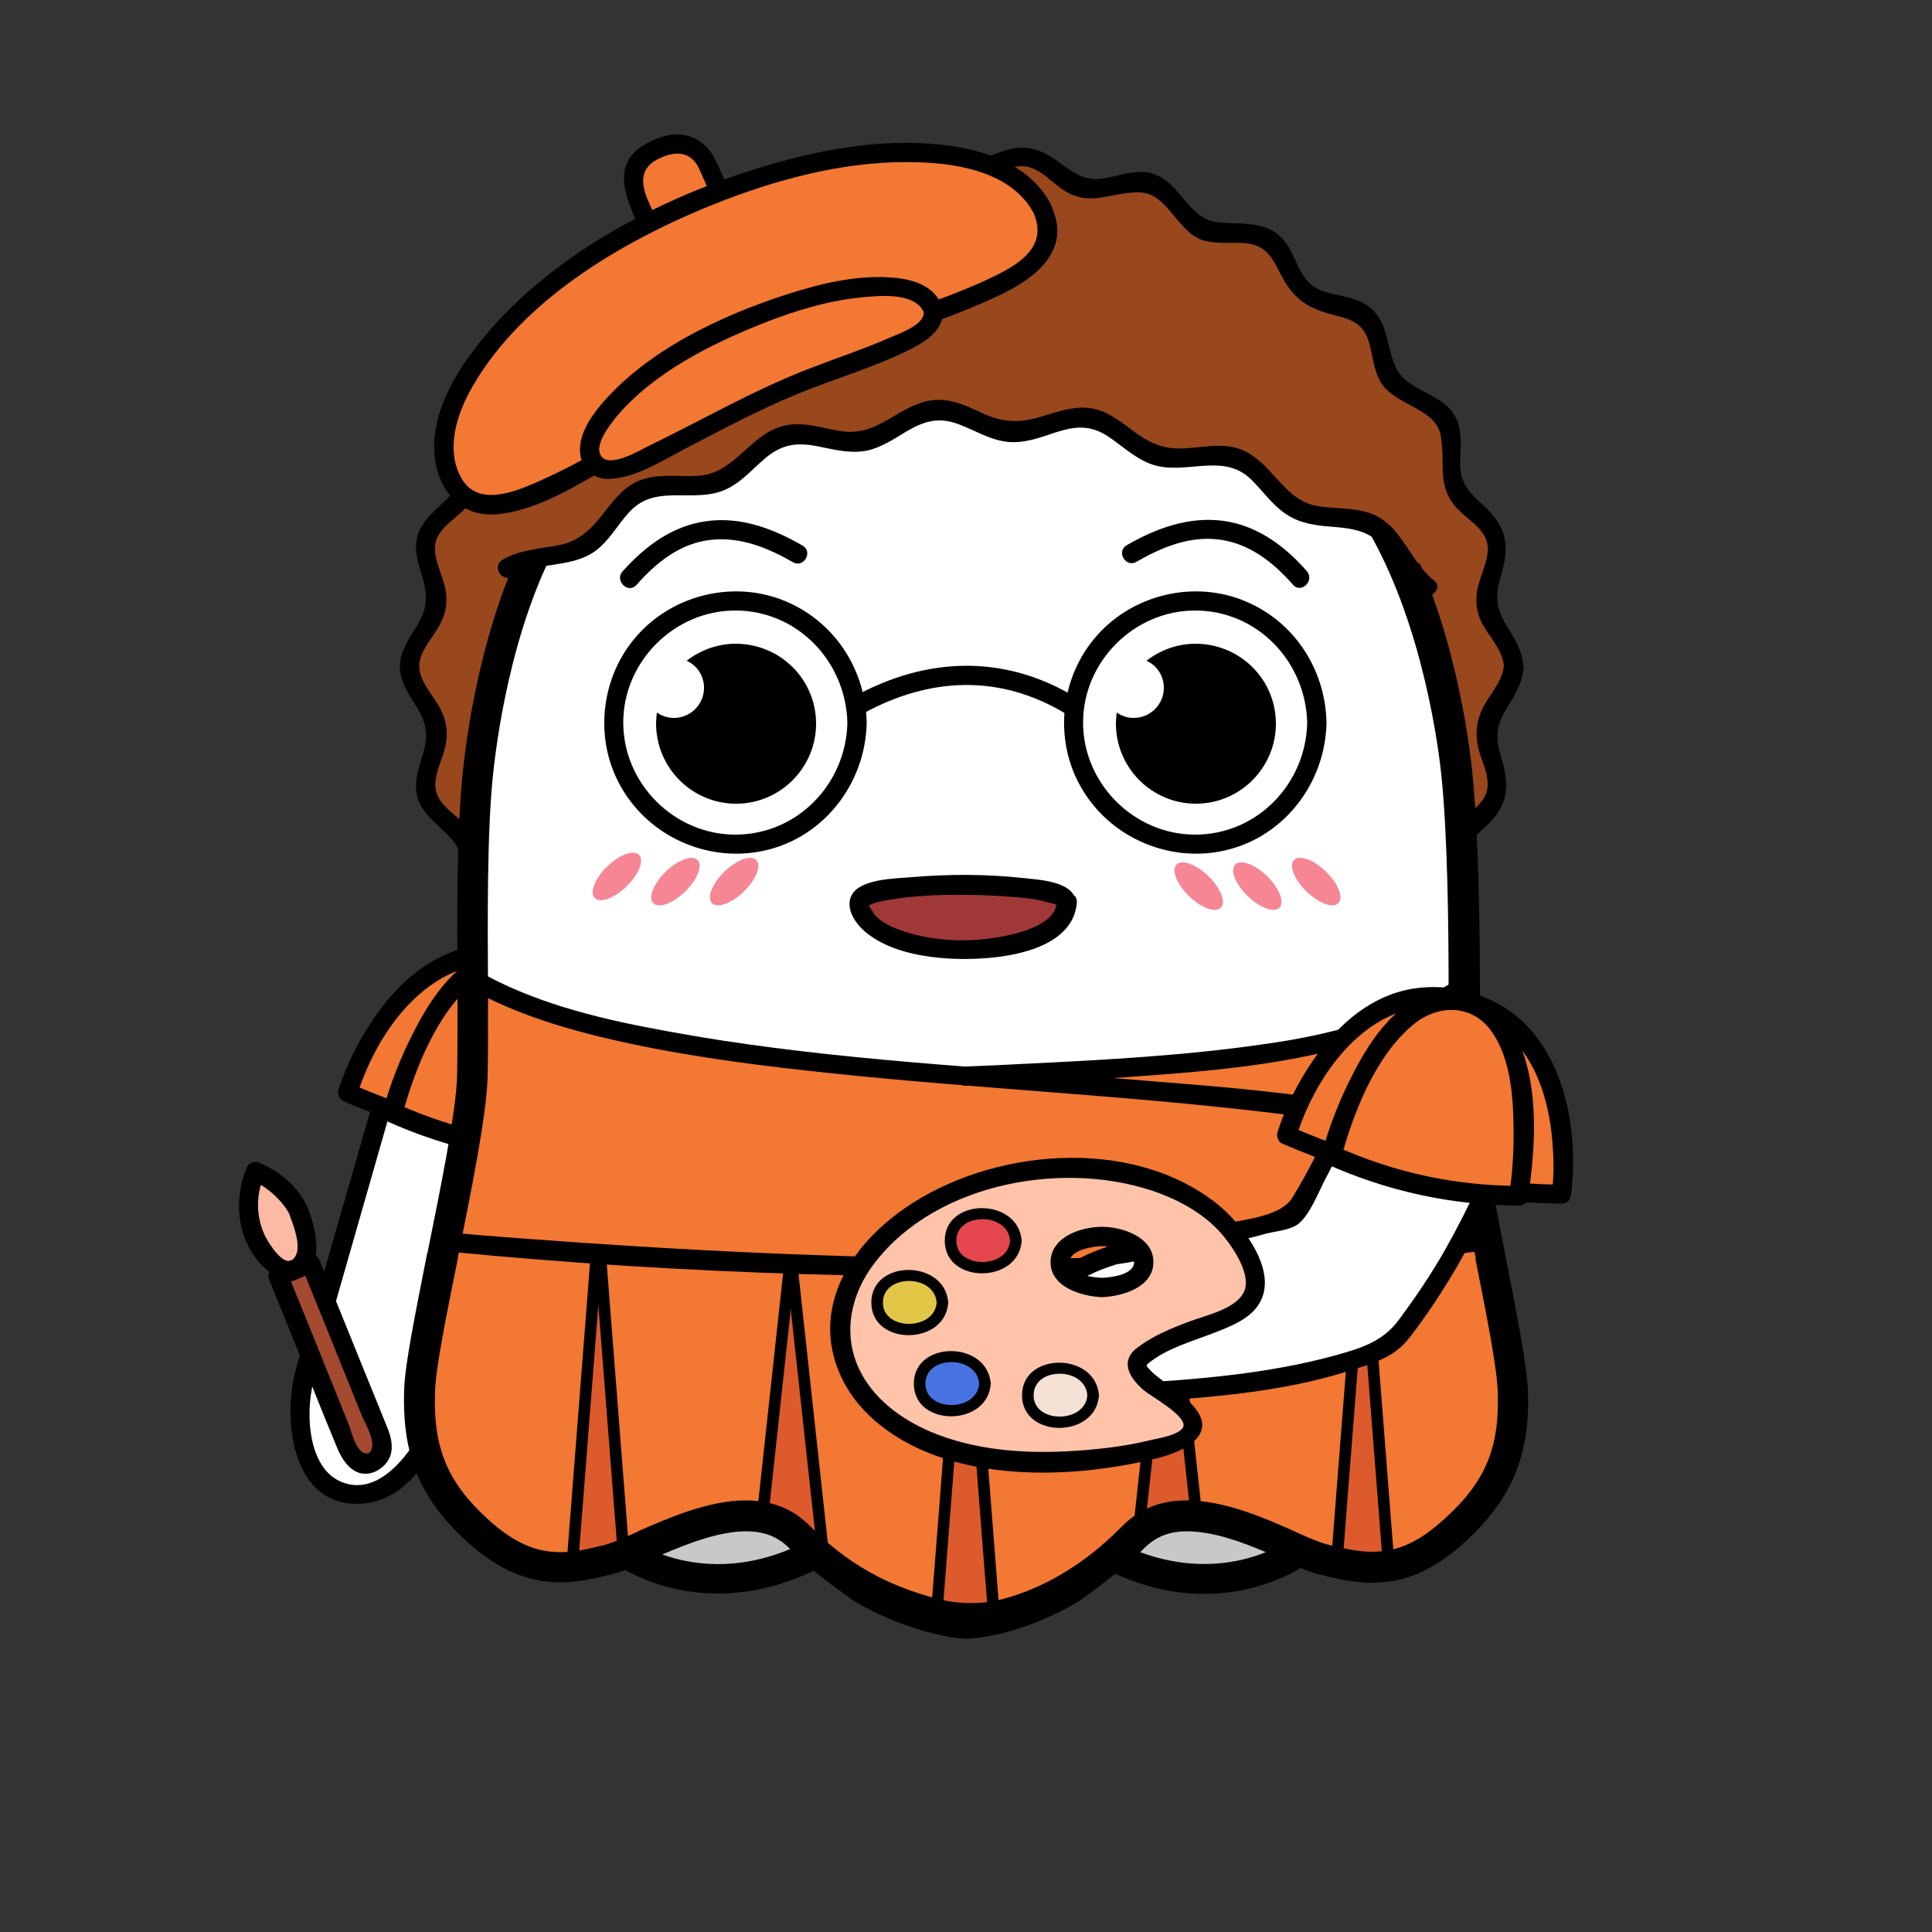 <?xml version="1.0" encoding="utf-8"?>
<!-- Generator: Adobe Illustrator 18.1.1, SVG Export Plug-In . SVG Version: 6.00 Build 0)  -->
<svg version="1.1" id="Layer_1" xmlns="http://www.w3.org/2000/svg" xmlns:xlink="http://www.w3.org/1999/xlink" x="0px" y="0px"
	 viewBox="0 0 500 500" enable-background="new 0 0 500 500" xml:space="preserve">
<rect x="0" y="0" width="500" height="500" fill="#333333" stroke="none"/>
<g>
	<path fill="#99471D" d="M391.7,172.3c0,5.5-6.3,10.5-7.1,15.9c-0.7,5.4,4,12,2.6,17.2c-1.4,5.3-8.9,8.4-11,13.4
		c-2.1,5,0.8,12.6-2,17.2c-2.7,4.7-10.8,5.8-14.1,10.2c-3.3,4.3-2.4,12.3-6.2,16.2c-3.8,3.8-11.9,3-16.1,6.4
		c-4.2,3.4-5.2,11.4-9.9,14.3c-4.6,2.8-12.2,0.2-17.2,2.5c-4.9,2.3-7.7,9.9-12.9,11.7c-5.1,1.7-12-2.6-17.3-1.4
		c-5.3,1.2-9.7,8-15.1,8.5c-5.3,0.6-11.1-5.1-16.6-5.1c-5.5,0-11.3,5.7-16.6,5.1c-5.5-0.6-9.9-7.4-15.1-8.5
		c-5.4-1.2-12.2,3.1-17.3,1.4c-5.2-1.8-8-9.4-12.9-11.7c-5-2.3-12.6,0.3-17.2-2.5c-4.6-2.9-5.7-10.9-9.9-14.3
		c-4.3-3.4-12.3-2.6-16.1-6.4c-3.8-3.9-2.9-11.9-6.2-16.2c-3.3-4.3-11.3-5.5-14.1-10.2c-2.8-4.7,0.1-12.2-2-17.2
		c-2.1-5-9.6-8.2-11-13.4c-1.4-5.2,3.3-11.7,2.6-17.2c-0.7-5.3-7.1-10.4-7.1-15.9c0-5.5,6.3-10.5,7.1-15.9c0.7-5.4-4-12-2.6-17.2
		c1.4-5.3,8.9-8.4,11-13.4c2.1-5-0.8-12.6,2-17.2c2.7-4.7,10.8-5.8,14.1-10.2c3.3-4.3,2.4-12.3,6.2-16.2c3.8-3.8,11.9-3,16.1-6.4
		c4.2-3.4,5.2-11.4,9.9-14.3c4.6-2.8,12.2-0.2,17.2-2.5c4.9-2.3,7.7-9.9,12.9-11.7c5.1-1.7,12,2.6,17.3,1.4c5.3-1.2,9.7-8,15.1-8.5
		c5.3-0.6,11.1,5.1,16.6,5.1c5.5,0,11.3-5.7,16.6-5.1c5.5,0.6,9.9,7.4,15.1,8.5c5.4,1.2,12.2-3.1,17.3-1.4c5.2,1.8,8,9.4,12.9,11.7
		c5,2.3,12.6-0.3,17.2,2.5c4.6,2.9,5.7,10.9,9.9,14.3c4.3,3.4,12.3,2.6,16.1,6.4c3.8,3.9,2.9,11.9,6.2,16.2
		c3.3,4.3,11.3,5.5,14.1,10.2c2.8,4.7-0.1,12.2,2,17.2c2.1,5,9.6,8.2,11,13.4c1.4,5.2-3.3,11.7-2.6,17.2
		C385.3,161.8,391.7,166.8,391.7,172.3z"/>
	<g>
		<path d="M389.2,172.3c-0.4,4.2-3.7,7.4-5.5,11c-1.5,3.1-1.9,6.1-1.3,9.5c0.7,3.7,3.4,8.1,2.4,11.9c-0.9,3.7-5.5,6.2-7.9,8.9
			c-1.9,2.1-3.2,4.3-3.7,7c-0.7,4.1,0.7,8.5-0.4,12.4c-1.9,6.8-12.3,7.1-15.7,13.4c-1.5,2.9-1.8,6.2-2.7,9.3c-1.4,5.1-4.1,6.5-9,7.7
			c-7.6,1.9-11,4.5-14.5,11.5c-2,4-3.7,6.8-8.6,7.1c-3.7,0.3-7.5-0.4-11,0.8c-7.1,2.2-9.4,12.7-17.2,12.4
			c-7.6-0.3-12.7-3.9-19.7,1.1c-2.9,2-5.7,5.3-9.4,5.7c-4.1,0.4-8-2.9-11.7-4.2c-3-1-6-1-9,0c-3.8,1.3-7.6,4.6-11.7,4.2
			c-3.7-0.3-6.5-3.7-9.4-5.7c-2.7-1.9-5.4-3.1-8.7-3c-3.7,0.1-7.3,1.8-11,2c-5,0.2-7.3-4-10.2-7.3c-5.3-6-10.6-5.3-18-5.8
			c-8.7-0.6-8.2-10.8-14.3-15.3c-2.6-1.9-5.8-2.6-8.8-3.3c-4.9-1.2-7.6-2.6-9-7.7c-1.9-6.9-2.8-11.7-9.4-15.4
			c-3.4-1.9-7.8-3.2-8.9-7.3c-1.1-4,0.3-8.4-0.4-12.4c-0.5-2.8-1.8-5-3.7-7c-2.5-2.7-7-5.2-7.9-8.9c-1-3.8,1.6-8.2,2.4-11.9
			c0.7-3.4,0.3-6.4-1.3-9.5c-1.7-3.4-5.4-6.9-5.5-11c-0.1-4.1,4.1-8,5.7-11.6c1.3-2.7,1.6-5.3,1.1-8.2c-0.6-3.8-3.6-8.7-2.5-12.6
			c1-3.6,5.1-5.9,7.5-8.4c2.2-2.3,3.7-4.7,4.2-7.8c0.6-3.7-0.4-7.4,0.2-11.1c0.8-4.8,5.3-6.2,9.1-8.3c7-3.9,7.5-8.9,9.6-16
			c2.5-8.6,12-5.8,17.9-10.5c6.2-4.9,5.3-14.7,14.7-15.2c7.6-0.4,12.5-0.2,17.7-6.3c2.6-3,4.7-6.8,9.2-6.8c3.9-0.1,7.7,1.9,11.6,2
			c3,0.1,5.7-1,8.2-2.6c3.3-2.2,6.5-6.2,10.8-6.1c3.8,0.1,7.4,3.1,10.9,4.3c3,1,6,1,9,0c3.5-1.2,7.1-4.2,10.9-4.3
			c4.3-0.1,7.5,3.9,10.8,6.1c7,4.7,12.3,0.5,19.8,0.7c7.3,0.1,9.7,10.3,16.5,12.4c3.3,1,6.9,0.5,10.3,0.7c5.5,0.3,7.3,3.2,9.6,7.8
			c3.4,6.7,7,9.1,14.2,10.9c4.5,1.1,7.4,2.3,8.8,7c1,3.5,1.2,7.3,3.1,10.4c3.7,6.1,14.3,6.5,15.5,13.9c1.2,7.3-1.2,13.1,4.4,18.9
			c2.4,2.5,6.5,4.8,7.5,8.4c1.1,3.9-1.9,8.8-2.5,12.6c-0.5,2.9-0.2,5.5,1.1,8.2C385.2,164.6,388.8,168,389.2,172.3
			c0.3,3.2,5.3,3.2,5,0c-0.3-3.8-2-6.7-4-9.9c-3-4.7-3.4-8-1.8-13.3c2.4-8,1.6-12.7-4.6-18.4c-3.3-3-5.7-5.3-5.9-10
			c-0.1-4,0.7-8.1-0.8-11.9c-3-7.4-13.2-7-16.1-14.2c-2.6-6.5-1.8-13.5-9.3-16.7c-3.5-1.5-7.4-1.5-10.8-3.2
			c-4.2-2.1-5.2-7.2-7.5-10.9c-4.6-7.2-11.1-5.5-18.4-6.3c-7.9-0.9-9.7-11.2-17.6-12.8c-3.6-0.7-7.3,0.6-10.8,1.3
			c-5.7,1.2-8.4-1-12.8-4.2c-6.6-4.9-11.3-4.3-18.5-1c-5,2.3-8,2.3-12.9,0c-3.3-1.5-6.7-3.3-10.5-2.9c-3.1,0.3-5.6,2.1-8,3.9
			c-4.3,3.3-7.1,5.4-12.8,4.2c-7.9-1.6-13.1-2.3-18.8,4.3c-2.8,3.2-4.9,6.7-9.5,7.3c-4.2,0.5-8.6-0.5-12.6,1.1
			c-7.4,2.9-6.8,12.8-13.4,16.1c-6.2,3.2-13.8,1.8-17.1,9.3c-1.5,3.4-1.6,7.2-2.9,10.6c-1.8,4.4-6.3,5.6-10.1,7.9
			c-7.5,4.4-6.7,10.4-6.9,18.2c-0.2,8.6-10.2,10.6-11.9,18.6c-0.7,3.4,0.4,6.7,1.4,9.9c1.6,5.4,1.2,8.6-1.8,13.3c-1.9,3-4,6.2-4,9.9
			c0,3.7,2.1,6.9,4,9.9c2.8,4.4,3.5,7.5,2,12.6c-1.1,3.6-2.5,7.4-1.5,11.2c0.8,3.1,3.2,5.4,5.4,7.5c3.6,3.4,6.4,5.8,6.3,11.2
			c0,7.9,0,13.5,7.5,17.8c3.7,2.1,7.8,3.3,9.5,7.6c1.4,3.4,1.4,7.2,2.9,10.6c3.6,7.9,11.7,5.6,18,9.6c6.1,3.9,5.4,13.4,13.2,16
			c3.5,1.2,7.3,0.6,11,0.8c5.5,0.3,7.7,4.1,11,7.9c5.6,6.2,10.8,5.3,18.4,3.8c5.7-1.1,8.4,1,12.8,4.2c2.5,1.9,5.2,3.7,8.4,4
			c3.4,0.3,6.5-1.3,9.5-2.7c2.2-1,4.6-2.4,7.1-2.4c2.7,0,5.3,1.6,7.7,2.7c7,3.2,11.7,2.7,17.7-2c4.1-3.2,6.9-4.9,12.2-3.8
			c3.5,0.7,7.2,2,10.8,1.3c8.2-1.7,9.9-12.4,18.6-12.9c7.8-0.4,13.8,0.2,18.1-7.3c1.8-3.1,2.9-7.4,6.1-9.4c3.5-2.2,8.2-2,11.9-3.7
			c7.3-3.2,6.4-10.2,9-16.5c2.9-7.2,13.4-6.8,16.3-14.5c1.3-3.5,0.7-7.3,0.7-10.9c0-5.6,3.1-8.1,6.8-11.6c5.9-5.7,5.7-10.7,3.4-18.2
			c-1.5-5.1-0.8-8.2,2-12.6c2-3.2,3.7-6.1,4-9.9C394.4,169.1,389.4,169.1,389.2,172.3z"/>
	</g>
</g>
<g>
	<g>
		<path fill="#FFFFFF" d="M147.6,276.7c0,4-0.8,8.1-2.3,12l-33.4,81.6c-1.4,2.8-11,20.6-24.1,15.6c-14.3-5.4-9.4-28.8-9.4-28.8
			l24.4-85.2c4.3-14.8,18.1-23.8,30.5-18.9C142.4,256.7,147.6,266.3,147.6,276.7z"/>
		<g>
			<path d="M145.1,276.7c-0.2,8.1-3.8,15.2-6.8,22.6c-4.2,10.3-8.4,20.6-12.7,31c-4.1,9.9-8.1,19.9-12.2,29.8
				c-2.1,5.2-3.7,9.6-6.4,13.7c-3.6,5.4-9.6,11.9-16.8,10.3c-7.1-1.6-9.5-9-10-15.4c-0.4-5.3,0.4-10,1.9-15
				c5.8-20.3,11.6-40.5,17.4-60.8c1.9-6.7,3.7-13.4,5.8-20.1c2.8-9.3,10.4-18.3,20.8-18.4C138.3,254.2,144.9,265.9,145.1,276.7
				c0.1,3.2,5.1,3.2,5,0c-0.4-17.4-15.6-33.5-33.5-25.2c-10.4,4.8-14.7,14.7-17.6,25c-6.6,23-13.2,45.9-19.8,68.9
				c-1.5,5.1-3.3,10.1-3.8,15.4c-1.2,11.6,2.1,28.3,16.9,28.4c19.1,0.1,26.3-28.7,31.9-42.5c5.5-13.5,11-27,16.5-40.5
				c3.9-9.5,9.1-19.2,9.4-29.6C150.2,273.5,145.2,273.5,145.1,276.7z"/>
		</g>
	</g>
</g>
<g>
	<g>
		<path fill="#F27833" d="M161.1,298.1c-24.8-0.2-48.4-5.3-71.1-15.3c0,0,12.8-41.9,44.7-35S161.1,298.1,161.1,298.1z"/>
		<g>
			<path d="M161.1,295.6c-24.1-0.3-47.7-5.3-69.8-14.9c0.4,0.9,0.8,1.9,1.1,2.8c3.8-12.4,12.3-26.1,24.4-31.6
				c10-4.5,22.6-2.4,30.7,5.1c6.9,6.4,9.9,15.9,11,24.9c0.6,5.3,0.8,10.9,0.1,16.2c-0.4,3.2,4.6,3.2,5,0
				c1.8-14.7-0.9-32.7-11.5-43.7c-7.9-8.2-20.5-11.7-31.6-9.1c-10.1,2.4-18.1,9.9-23.8,18.3c-3.8,5.6-7.1,12-9.1,18.5
				c-0.3,0.9,0.2,2.4,1.1,2.8c23,10,47.3,15.3,72.3,15.6C164.3,300.7,164.3,295.7,161.1,295.6z"/>
		</g>
	</g>
	<g>
		<path fill="#F27833" d="M150.2,298.4c-16.9,0.1-33.1-3.4-48.4-10.4c0,0,12.2-44.6,33.9-40S150.2,298.4,150.2,298.4z"/>
		<g>
			<path d="M150.2,295.9c-16.4,0-32.2-3.4-47.2-10.1c0.4,0.9,0.8,1.9,1.1,2.8c3.3-12,8.9-26.3,18.6-34.4c6.5-5.4,15.5-5.4,20.5,2
				c4.7,6.9,5.4,16.3,5.5,24.4c0.1,5.7-0.2,11.8-1.1,17.2c-0.5,3.1,4.3,4.5,4.8,1.3c2.2-14,3.3-32.6-4.8-45
				c-4.7-7.3-13.5-10.8-21.8-7.6c-8.8,3.5-14.7,12.6-18.8,20.7c-3.3,6.4-6,13.3-7.9,20.2c-0.3,1,0.2,2.4,1.1,2.8
				c15.8,7.1,32.4,10.7,49.7,10.8C153.5,300.9,153.5,295.9,150.2,295.9z"/>
		</g>
	</g>
</g>
<path fill="#FFFFFF" d="M391.7,357.2c-0.3-6.5-2.8-19.4-5.8-34.4l-0.1-0.5c-3.2-16-6.9-35.9-7.1-44.6c-0.1-5.4,0.3-13.2,0.3-21.4
	v-0.4c0-16.9-0.1-40.1-1.7-55.3c-1.3-12.5-6.1-44-20.8-67.6c-13.6-21.8-30.2-35.9-51.9-44.7c-19.9-8-56.3-8.9-57.3-8.9
	c-9.3,0-33.2,0.8-53,8.8c-21.7,8.8-38.1,23-51.8,44.8c-14.7,23.5-19.4,55.1-20.7,67.6c-1.6,15.2-1.5,38.4-1.3,55.3l0,3.9
	c0,6.8,0,13.3-0.1,17.9c-0.2,8.8-4.2,28.6-7.4,44.6l-0.2,0.6c-3,14.9-5.5,27.8-5.8,34.3c-0.6,16.6,4.1,27.8,16.1,38.7
	c7.7,7,15.2,10.2,23.4,10.2c4.5,0,8.5-0.9,12.8-2c1.2-0.3,2.4-0.7,3.7-1.2c4.4,2.4,12.6,6,23.5,6c7.1,0,15.3-1.5,24.2-5.8
	c5.1,4.2,10.5,8.2,10.5,8.2c13.9,7.9,25.9,9.6,27.7,9.6h0.4c1.8,0,13.8-1.1,28.2-9.6c0,0,4.7-3.4,9.5-7.3c8.3,3.7,15.9,5,22.5,5
	c11.8,0,20.5-4.2,24.5-6.6c1.9,0.8,3.6,1.4,5.3,1.8c4.4,1.1,8.4,2,12.8,2c8.4,0,15.6-3.2,23.4-10.2
	C387.7,385.1,392.3,373.9,391.7,357.2z"/>
<g>
	<path fill="#F27833" d="M375.9,394.3c-5.2,4.7-9.8,7.2-14.8,8c-1.3,0.2-2.6,0.3-4,0.3c-3,0-5.9-0.5-9.1-1.3
		c-0.7-0.2-1.5-0.3-2.3-0.5c-2.2-0.5-4.9-1.7-8.4-3.2l-0.6-0.3c-7.2-3.2-16.8-7.4-26.2-8c-0.7,0-1.4-0.1-2.1-0.1
		c-4.6,0-8.6,1-12.1,3c-1.8,1-3.4,2.3-5,3.8c-12,12.1-24,17-31.9,18.9c0,0-0.7,0.2-1.9,0.4c-2.8,0.5-8.3,1-14.4-0.7
		c-0.1,0-0.2-0.1-0.4-0.1c-8.3-2.3-19.2-6-30.3-16.1c-0.9-0.8-1.8-1.6-2.6-2.5c-3.4-3.5-7.5-5.6-12.3-6.4c-1.5-0.3-3.1-0.4-4.8-0.4
		c-9.9,0-20.4,4.6-28.3,8l-0.3,0.2c-1.4,0.6-2.6,1.2-3.8,1.6c-1.9,0.8-3.5,1.4-4.9,1.7c-2.9,0.7-5.4,1.3-8,1.6
		c-1.1,0.1-2.2,0.2-3.4,0.2c-6.5,0-12.3-2.6-18.8-8.4c-10.7-9.6-14.5-18.7-14-33.4c0.2-6,2.8-18.9,5.9-33.8l0.1-0.6
		c0.3-1.2,0.5-2.5,0.7-3.7c0-0.1,0.1-0.3,0.1-0.4c3.3-16.3,6.8-33.8,7-42.8c0-0.6,0-1.3,0-2c0.1-4.6-0.2-10.4-0.2-16.5l-0.3-4v-0.4
		c28,13.8,76,18.9,125.4,22.9c0,0,60.6-2.1,87.2-7.2c20.3-3.9,34.1-10.7,39.5-13.8c0,8-0.6,15.6-0.5,21.1c0.1,3.8,0.8,9.1,1.7,15.3
		c1.3,8.3,3.2,18.1,5,27.4c0,0.1,0,0.2,0,0.2c0.3,1.3,0.5,2.6,0.8,3.9l0,0.6c3,15,5.6,27.9,5.8,33.9
		C390.5,375.6,386.7,384.6,375.9,394.3z"/>
</g>
<path fill="#C8C8C8" d="M288.4,401.1c0,0,8.6-6.5,18.1-7.6c9.5-1.1,25.7,5.9,25.7,5.9s-5.3,10.8-15.4,10.5S288.4,401.1,288.4,401.1z
	"/>
<g>
	<path fill="#DD5A2C" d="M161.5,403.7c0,0-3.9-77.3-6.1-77.3c-2.2,0-6.4,77.5-6.4,77.5"/>
</g>
<g>
	<path fill="#DD5A2C" d="M211.5,399.6c0,0-4.2-73.3-6.6-73.3s-6.9,73.4-6.9,73.4"/>
</g>
<g>
	<path fill="#DD5A2C" d="M256.5,418.6c0,0-4.2-79.7-6.6-79.7s-6.9,79.9-6.9,79.9"/>
</g>
<g>
	<path fill="#DD5A2C" d="M308.5,392.6c0,0-4.2-62.4-6.6-62.4c-2.4,0-6.9,62.6-6.9,62.6"/>
</g>
<g>
	<path fill="#DD5A2C" d="M359.5,402.6c0,0-4.2-62.4-6.6-62.4c-2.4,0-6.9,62.6-6.9,62.6"/>
</g>
<path fill="#C8C8C8" d="M163.1,401.1c0,0,8.6-6.5,18.1-7.6c9.5-1.1,25.7,5.9,25.7,5.9s-5.3,10.8-15.4,10.5
	C181.4,409.8,163.1,401.1,163.1,401.1z"/>
<path d="M395.4,359.6c-0.3-6.6-2.9-19.8-5.9-35.1l-0.1-0.6c-3.3-16.3-6.8-36.6-7-45.5c-0.1-5.6,0.6-13.5,0.6-21.9v-0.4
	c0-17.3-0.4-40.9-2-56.5c-1.3-12.7-6.4-44.9-21.4-69c-13.9-22.3-30.9-36.7-53-45.6c-20.3-8.2-57.5-9.1-58.6-9.1
	c-9.5,0-33.9,0.8-54.2,9c-22.1,9-39,23.5-52.9,45.7c-15,24-19.8,56.3-21.1,69c-1.7,15.6-1.5,39.2-1.4,56.5l0,4c0,7,0,13.5-0.1,18.3
	c-0.2,9-4.3,29.2-7.6,45.5l-0.2,0.7c-3,15.3-5.7,28.4-5.9,35c-0.6,17,4.1,28.4,16.4,39.5c7.9,7.1,15.5,10.4,23.9,10.4
	c4.6,0,8.6-0.9,13.1-2c1.2-0.3,2.5-0.7,3.8-1.2c4.4,2.5,12.9,6.1,24,6.1c7.2,0,15.6-1.5,24.8-5.9c5.3,4.3,10.7,8,10.8,8.1
	c14.2,8.1,26.5,9.5,28.3,9.5h0.4c1.8,0,14-0.8,28.8-9.5c0,0,4.8-3.3,9.7-7.3c8.5,3.8,16.2,5.2,23,5.2c12.1,0,21-4.3,25-6.7
	c1.9,0.8,3.7,1.4,5.4,1.8c4.5,1.1,8.5,2,13.1,2c8.6,0,15.9-3.2,23.9-10.4C391.3,388,396.1,376.5,395.4,359.6z M171.4,402.3
	c6.5-2.8,14.7-6,21.7-6c4.7,0,8.2,1.4,11.2,4.4l0.2,0.2C190.3,406.8,178.7,404.9,171.4,402.3z M295.1,401.7c0.3-0.3,0.6-0.6,0.9-0.9
	c3.1-3.1,6.5-4.5,11.2-4.5c6.6,0,14.1,2.7,20.4,5.4C320.7,404.5,309.2,406.9,295.1,401.7z M373.7,393.2c-6.5,5.9-12,8.4-18.6,8.4
	c-3.6,0-7.1-0.8-11.2-1.8c-2.2-0.5-4.9-1.7-8.3-3.2l-0.6-0.3c-7.6-3.4-18.1-8-27.9-8c-6.8,0-12.3,2.2-16.8,6.8
	c-11.9,12.1-23.7,17-31.5,18.9c-0.2,0.1-7.7,2.1-16.5-0.3c-8.8-2.4-20.7-6.6-32.5-18.6c-4.5-4.6-10-6.8-16.8-6.8
	c-9.7,0-20.1,4.6-27.9,8l-0.3,0.2c-3.5,1.6-6.3,2.8-8.6,3.4c-4.1,1-7.5,1.8-11.2,1.8c-6.5,0-12.2-2.6-18.6-8.4
	c-10.6-9.6-14.4-18.7-13.8-33.4c0.2-6,2.8-18.9,5.8-33.8l0.1-0.7c3.5-17.4,7.5-37.2,7.7-46.9c0.1-4.9,0.1-11.5,0.1-18.5l0-4
	c-0.1-17.1-0.3-40.5,1.3-55.6c1.3-12.2,5.8-43,20-65.6c13-20.8,28.6-34.3,49.1-42.6c19-7.7,42.1-8.8,51.2-8.8
	c0.8,0,36.5,0.9,55.5,8.5c20.5,8.3,36.1,22,49.1,42.8c14.2,22.7,19.2,53.5,20.5,65.7c1.6,15.1,1.9,38.6,1.9,55.7v0.4
	c0,8.4-0.7,16.4-0.5,22.1c0.3,9.6,4,29.4,7.5,46.9l0,0.6c3,15,5.5,27.9,5.7,33.9C388.2,374.6,384.4,383.6,373.7,393.2z"/>
<path d="M330.2,187.3c0,11.4-9.3,20.7-20.7,20.7s-20.7-9.3-20.7-20.7c0-1,0.1-1.9,0.2-2.9c1.3,0.9,2.8,1.4,4.4,1.4
	c4.3,0,7.8-3.5,7.8-7.8c0-3.1-1.8-5.8-4.5-7c3.5-2.7,7.9-4.4,12.7-4.4C320.9,166.6,330.2,175.8,330.2,187.3z"/>
<path d="M211.2,187.3c0,11.4-9.3,20.7-20.7,20.7c-11.4,0-20.7-9.3-20.7-20.7c0-1,0.1-1.9,0.2-2.9c1.3,0.9,2.8,1.4,4.4,1.4
	c4.3,0,7.8-3.5,7.8-7.8c0-3.1-1.8-5.8-4.5-7c3.5-2.7,7.9-4.4,12.7-4.4C201.9,166.6,211.2,175.8,211.2,187.3z"/>
<ellipse transform="matrix(0.717 -0.697 0.697 0.717 -112.934 175.509)" fill="#F68694" cx="159.7" cy="226.8" rx="8" ry="3.6"/>
<ellipse transform="matrix(0.717 -0.697 0.697 0.717 -109.517 186.454)" fill="#F68694" cx="174.8" cy="228.1" rx="8" ry="3.6"/>
<ellipse transform="matrix(0.717 -0.697 0.697 0.717 -105.219 197.042)" fill="#F68694" cx="190" cy="228.1" rx="8" ry="3.6"/>
<ellipse transform="matrix(-0.717 -0.697 0.697 -0.717 425.853 629.091)" fill="#F68694" cx="340.6" cy="228.1" rx="8" ry="3.6"/>
<ellipse transform="matrix(-0.717 -0.697 0.697 -0.717 398.896 620.677)" fill="#F68694" cx="325.5" cy="229.4" rx="8" ry="3.6"/>
<g>
	<g>
		<path d="M115,323.8c61.9,6.1,124.6,7.8,186.7,5.9c27.2-0.8,54.3-2.6,81.3-5.9c3.2-0.4,3.2-5.4,0-5c-82,10-165.8,7.9-248,1.7
			c-6.7-0.5-13.3-1-20-1.7C111.8,318.5,111.8,323.5,115,323.8L115,323.8z"/>
	</g>
</g>
<ellipse transform="matrix(-0.717 -0.697 0.697 -0.717 372.82 610.089)" fill="#F68694" cx="310.3" cy="229.4" rx="8" ry="3.6"/>
<g>
	<g>
		<path d="M247.8,329.3c-2,26.1-4.1,52.2-6.1,78.4c-0.3,3.8-0.6,7.5-0.9,11.3c-0.2,1.9,2.9,1.9,3,0c2-26.1,4.1-52.2,6.1-78.4
			c0.3-3.8,0.6-7.5,0.9-11.3C251,327.4,248,327.4,247.8,329.3L247.8,329.3z"/>
	</g>
</g>
<g>
	<g>
		<path d="M248.8,329.3c2,26.1,4.1,52.2,6.1,78.4c0.3,3.8,0.6,7.5,0.9,11.3c0.1,1.9,3.2,1.9,3,0c-2-26.1-4.1-52.2-6.1-78.4
			c-0.3-3.8-0.6-7.5-0.9-11.3C251.7,327.4,248.7,327.4,248.8,329.3L248.8,329.3z"/>
	</g>
</g>
<g>
	<g>
		<path d="M152.9,324.3c-2.1,27.4-4.3,54.7-6.4,82.1c-0.2,1.9,2.9,1.9,3,0c2.1-27.4,4.3-54.7,6.4-82.1
			C156,322.4,153,322.4,152.9,324.3L152.9,324.3z"/>
	</g>
</g>
<g>
	<g>
		<path d="M153.8,324.3c2.1,26.5,4.1,52.9,6.2,79.4c0.1,1.9,3.2,1.9,3,0c-2.1-26.5-4.1-52.9-6.2-79.4
			C156.6,322.4,153.6,322.4,153.8,324.3L153.8,324.3z"/>
	</g>
</g>
<g>
	<g>
		<path d="M351.6,324.3c2.1,27.4,4.3,54.7,6.4,82.1c0.1,1.9,3.2,1.9,3,0c-2.1-27.4-4.3-54.7-6.4-82.1
			C354.4,322.4,351.4,322.4,351.6,324.3L351.6,324.3z"/>
	</g>
</g>
<g>
	<g>
		<path d="M350.7,324.3c-2.1,26.5-4.1,52.9-6.2,79.4c-0.2,1.9,2.9,1.9,3,0c2.1-26.5,4.1-52.9,6.2-79.4
			C353.8,322.4,350.8,322.4,350.7,324.3L350.7,324.3z"/>
	</g>
</g>
<g>
	<g>
		<path d="M202.8,328.3c-2.3,21.5-4.7,43-7,64.5c-0.2,1.9,2.8,1.9,3,0c2.3-21.5,4.7-43,7-64.5C206.1,326.4,203.1,326.4,202.8,328.3
			L202.8,328.3z"/>
	</g>
</g>
<g>
	<g>
		<path d="M203.5,328.3c2.6,23.9,5.2,47.7,7.8,71.6c0.2,1.9,3.2,1.9,3,0c-2.6-23.9-5.2-47.7-7.8-71.6
			C206.2,326.4,203.2,326.4,203.5,328.3L203.5,328.3z"/>
	</g>
</g>
<g>
	<g>
		<path d="M301.2,328.3c2.3,21.5,4.7,43,7,64.5c0.2,1.9,3.2,1.9,3,0c-2.3-21.5-4.7-43-7-64.5C304,326.4,301,326.4,301.2,328.3
			L301.2,328.3z"/>
	</g>
</g>
<g>
	<g>
		<path d="M300.6,328.3c-2.6,23.9-5.2,47.7-7.8,71.6c-0.2,1.9,2.8,1.9,3,0c2.6-23.9,5.2-47.7,7.8-71.6
			C303.8,326.4,300.8,326.4,300.6,328.3L300.6,328.3z"/>
	</g>
</g>
<g>
	<g>
		<path d="M123.5,256.9c12.5,6.6,26.4,10.4,40.1,13.3c17.1,3.6,34.6,5.8,52,7.6c38,4,76.3,5.7,114.2,10.3c17.2,2,34.5,4.5,51,9.8
			c3.1,1,4.4-3.8,1.3-4.8c-31.3-10-65.4-11.7-97.9-14.4c-37.2-3-74.7-5-111.4-11.8c-16-2.9-32.5-6.7-46.9-14.4
			C123.2,251.1,120.6,255.4,123.5,256.9L123.5,256.9z"/>
	</g>
</g>
<g>
	<g>
		<path d="M250,281c14.2-0.5,28.3-1.3,42.5-2.3c22.3-1.6,45-3.4,66.2-11.1c6.9-2.5,14-5.4,20.1-9.4c2.7-1.8,0.2-6.1-2.5-4.3
			c-14.5,9.5-32.8,14.1-49.7,16.4c-20.2,2.9-40.7,4-61.1,5c-5.2,0.3-10.3,0.5-15.5,0.7C246.8,276.1,246.8,281.1,250,281L250,281z"/>
	</g>
</g>
<g>
	<g>
		<path d="M219.3,187c-0.3,15.8-12.9,29-29,29c-15.8,0-29-13.2-29-29c0-15.8,13.2-29,29-29C206.4,158,218.9,171.2,219.3,187
			c0.1,3.2,5.1,3.2,5,0c-0.3-14.1-8.7-26.7-22-31.8c-13.4-5.1-29.1-0.9-38.2,10.2c-9,10.9-10.3,26.8-3,38.9
			c7.2,12.1,21.5,18.6,35.4,16.1c16.2-2.9,27.5-17.3,27.8-33.4C224.4,183.8,219.4,183.8,219.3,187z"/>
	</g>
</g>
<g>
	<g>
		<path d="M338.3,187c-0.3,15.8-12.9,29-29,29c-15.8,0-29-13.2-29-29c0-15.8,13.2-29,29-29C325.4,158,337.9,171.2,338.3,187
			c0.1,3.2,5.1,3.2,5,0c-0.3-14.1-8.7-26.7-22-31.8c-13.4-5.1-29.1-0.9-38.2,10.2c-9,10.9-10.3,26.8-3,38.9
			c7.2,12.1,21.5,18.6,35.4,16.1c16.2-2.9,27.5-17.3,27.8-33.4C343.4,183.8,338.4,183.8,338.3,187z"/>
	</g>
</g>
<g>
	<g>
		<path d="M223.3,184.7c17.3-9.5,35.4-10.3,52.5,0c2.8,1.7,5.3-2.7,2.5-4.3c-18.6-11.2-38.7-10.4-57.5,0
			C217.9,181.9,220.4,186.2,223.3,184.7L223.3,184.7z"/>
	</g>
</g>
<g>
	<g>
		<path d="M164.7,151.4c5.1-5.8,11.4-10.9,19.4-11.7c7.6-0.8,14.7,2.1,21.1,5.8c2.8,1.6,5.3-2.7,2.5-4.3c-7.6-4.4-16.1-7.6-25-6.3
			c-8.8,1.2-15.9,6.6-21.6,13C159,150.2,162.5,153.8,164.7,151.4L164.7,151.4z"/>
	</g>
</g>
<g>
	<g>
		<path d="M338.2,147.8c-5.7-6.5-12.8-11.8-21.6-13c-8.9-1.2-17.4,1.9-25,6.3c-2.8,1.6-0.3,5.9,2.5,4.3c6.4-3.7,13.6-6.7,21.1-5.8
			c8,0.9,14.3,5.9,19.4,11.7C336.8,153.8,340.3,150.2,338.2,147.8L338.2,147.8z"/>
	</g>
</g>
<g>
	<path fill="#A03838" d="M276,234c0,7-12,12.3-26.8,12.3c-14.8,0-26.8-5.3-26.8-12.3C222.3,228,276,228,276,234z"/>
	<g>
		<path d="M273.5,233.5c-0.4,6-10.3,8.2-14.9,9c-7.6,1.4-15.8,1.1-23.2-1c-3-0.9-6.4-2.1-8.6-4.3c-0.9-0.9-1.1-1.6-1.8-2.6
			c-1-1.5,0-0.4-0.3-0.2c2.1-1.1,4.7-1.4,7.1-1.8c8.3-1.2,16.8-1.2,25.2-0.8c3.7,0.2,7.4,0.4,11.1,1c1.4,0.2,2.8,0.7,4.2,1
			C273.6,233.9,273.7,235,273.5,233.5c0.3,3.2,5.4,3.2,5,0c-0.6-5.6-9.9-5.8-14-6.3c-9.4-1-19.1-1-28.5-0.2
			c-4.1,0.4-14.3,0.3-15.9,5.4c-1.2,3.7,2.2,7.7,4.9,9.6c5.2,3.8,12,5.3,18.3,5.9c10.2,1,34.4,0.1,35.4-14.5
			C278.7,230.3,273.7,230.3,273.5,233.5z"/>
	</g>
</g>
<g>
	<g>
		<path fill="#FFFFFF" d="M391.8,290.3c-4.2,12.2-14.9,36.7-27.6,52.6c-1.8,3.5-4.8,5.9-8.4,7.3c-1.4,0.7-2.8,1.2-4.4,1.4
			c-18.8,6.8-58.8,8.9-58.8,8.9l0-0.2c-3.1-0.1-22.1-1.2-23.8-15c-1.7-13.4,15.5-19.3,19.1-20.3l0-0.1c0,0,27.1-4.2,46.7-10.1
			c10-15.3,17-34.2,20.9-43.5c4.8-11.4,17.8-14.9,26.5-11C390.5,264,396,278.1,391.8,290.3z"/>
		<g>
			<path d="M389.4,289.6c-4.1,11.8-9.4,23.2-15.5,34c-3.6,6.3-7.6,12.2-11.9,18c-4.3,5.8-10.1,7.4-16.9,9.3c-17,4.6-35,6.1-52.6,7.1
				c0.8,0.8,1.7,1.7,2.5,2.5c0-0.1,0-0.2,0-0.2c-0.2-1.4-1-2.5-2.5-2.5c-7.6-0.2-18.5-2.6-21-11c-3.1-10.5,8.6-16.9,16.9-19.4
				c1.4-0.4,1.9-1.7,1.7-3.1c0,0,0-0.1,0-0.1c-0.6,1-1.2,2.1-1.7,3.1c9.7-1.5,19.3-3.4,28.9-5.5c3.5-0.8,7.1-1.6,10.6-2.6
				c2.5-0.6,6.4-0.9,8.4-2.7c2.7-2.4,4.7-7.4,6.3-10.6c1.8-3.4,3.5-6.8,5.1-10.3c2.9-6.2,5.5-12.5,8.1-18.9
				c2.5-6.2,5.4-11.8,12-14.3C385,255.8,393.7,275.6,389.4,289.6c-0.9,3.1,3.9,4.4,4.8,1.3c3.2-10.5,1.2-23.9-7.9-30.9
				c-7.6-6-19-4.6-26.3,1.1c-4.1,3.2-6.3,7.5-8.2,12.2c-2.4,5.9-4.8,11.8-7.4,17.6c-2.9,6.5-6.2,12.9-9.9,19c-3.1,5.1-13,5.7-18.5,7
				c-9.6,2.2-19.2,4-28.9,5.5c-1.4,0.2-1.9,1.9-1.7,3.1c0,0,0,0.1,0,0.1c0.6-1,1.2-2.1,1.7-3.1c-10.8,3.3-23.4,11.5-20.7,24.5
				c2.4,11.5,15.8,15.4,26,15.7c-0.8-0.8-1.7-1.7-2.5-2.5c0,0.1,0,0.2,0,0.2c0.2,1.3,1,2.6,2.5,2.5c18.9-1,38.9-2.4,57-8.2
				c5.7-1.8,11.3-3.3,15.2-8.3c4.7-6,8.9-12.5,12.7-19c6.7-11.6,12.4-23.9,16.8-36.6C395.3,287.9,390.4,286.6,389.4,289.6z"/>
		</g>
	</g>
</g>
<g>
	<g>
		<path fill="#F27833" d="M404.1,309.1c-24.8-0.2-48.4-5.3-71.1-15.3c0,0,12.8-41.9,44.7-35C409.7,265.7,404.1,309.1,404.1,309.1z"
			/>
		<g>
			<path d="M404.1,306.6c-24.1-0.3-47.7-5.3-69.8-14.9c0.4,0.9,0.8,1.9,1.1,2.8c3.8-12.4,12.3-26.1,24.4-31.6
				c10-4.5,22.6-2.4,30.7,5.1c6.9,6.4,9.9,15.9,11,24.9c0.6,5.3,0.8,10.9,0.1,16.2c-0.4,3.2,4.6,3.2,5,0
				c1.8-14.7-0.9-32.7-11.5-43.7c-7.9-8.2-20.5-11.7-31.6-9.1c-10.1,2.4-18.1,9.9-23.8,18.3c-3.8,5.6-7.1,12-9.1,18.5
				c-0.3,0.9,0.2,2.4,1.1,2.8c23,10,47.3,15.3,72.3,15.6C407.3,311.7,407.3,306.7,404.1,306.6z"/>
		</g>
	</g>
	<g>
		<path fill="#F27833" d="M393.2,309.4c-16.9,0.1-33.1-3.4-48.4-10.4c0,0,12.2-44.6,33.9-40C400.5,263.7,393.2,309.4,393.2,309.4z"
			/>
		<g>
			<path d="M393.2,306.9c-16.4,0-32.2-3.4-47.2-10.1c0.4,0.9,0.8,1.9,1.1,2.8c3.3-12,8.9-26.3,18.6-34.4c6.5-5.4,15.5-5.4,20.5,2
				c4.7,6.9,5.4,16.3,5.5,24.4c0.1,5.7-0.2,11.8-1.1,17.2c-0.5,3.1,4.3,4.5,4.8,1.3c2.2-14,3.3-32.6-4.8-45
				c-4.7-7.3-13.5-10.8-21.8-7.6c-8.8,3.5-14.7,12.6-18.8,20.7c-3.3,6.4-6,13.3-7.9,20.2c-0.3,1,0.2,2.4,1.1,2.8
				c15.8,7.1,32.4,10.7,49.7,10.8C396.5,311.9,396.5,306.9,393.2,306.9z"/>
		</g>
	</g>
</g>
<path fill="#99471D" d="M129,146.8c0,0,17.7,0.8,24.5-8.3c6.8-9.1,10-15,18.9-13.9c8.9,1.2,17-0.6,25.7-10.3s20.3,2.6,26.1,0
	c5.8-2.6,14.7-12.1,21-10.3c6.3,1.8,12.1,8.9,18.7,6.9c6.7-2,15.9-6.5,21.9-4s12.8,11.5,19.1,11.5c6.3,0,14.4-4.7,19.3,1.6
	c4.8,6.3,12.8,12.4,19.5,13.8s25.1,13.2,29.5,15.4s-16.3-78-124.3-78S130.1,142.3,129,146.8z"/>
<g>
	<g>
		<path d="M132.6,149.2c7.2-4.3,16.3-1.7,22.8-7.7c2.8-2.6,4.7-5.9,7.2-8.7c3.9-4.4,8.4-4.7,14-4.6c3.6,0,7.3,0.1,10.7-1.3
			c4.2-1.7,7.1-5.2,10.5-8.1c4.4-3.8,8.2-4.4,13.8-3.3c4,0.8,8.2,1.9,12.3,1.2c3.9-0.7,7.3-3,10.6-5c4.8-2.8,8.5-3.9,13.9-1.8
			c3.9,1.5,7.6,3.8,11.9,4.4c4.5,0.6,8.7-1,12.9-2.4c5-1.6,8.9-2,13.5,1c3.6,2.4,6.8,5.5,10.9,7.1c8.7,3.4,18.6-3.2,26.1,4
			c3,2.9,5.4,6.5,8.9,8.9c3.6,2.5,7.7,3.1,11.9,3.4c6.3,0.5,10.8,1.2,14.6,6.6c2.7,3.8,4.7,7.9,8.5,10.8c2.5,1.9,6.1-1.6,3.5-3.5
			c-6.4-5-8.2-14.3-16.3-17.3c-4.6-1.7-9.4-1.1-14.1-2c-5-0.9-7.9-4.5-11.2-8c-2.4-2.7-5-5.3-8.4-6.6c-4.5-1.7-9.3-0.6-14-0.3
			c-5.3,0.4-8.9-0.9-13.2-4c-3.5-2.6-6.9-5.5-11.3-6.3c-3.9-0.7-7.8,0.5-11.4,1.6c-6.2,2-10.5,2.5-16.6-0.2
			c-3.5-1.6-7.2-3.5-11.1-3.6c-4.2-0.2-7.9,1.7-11.5,3.8c-4.7,2.8-8.5,5.1-14.2,4.3c-4.6-0.7-9.3-2.4-14-1.6
			c-9.3,1.5-13.2,12.3-22.7,13.1c-4.9,0.4-10.1-0.6-14.9,1c-4,1.3-6.7,4.5-9.2,7.7c-3.7,4.8-6.7,8.3-12.9,9.4
			c-4.9,0.9-9.7,1.1-14.1,3.7C127.3,146.5,129.8,150.8,132.6,149.2L132.6,149.2z"/>
	</g>
</g>
<g>
	<g>
		<g>
			<path fill="#FFC3A9" d="M295.3,351.2c9.5-8.2,30.9-8.9,29.3-19.5c-3-20.1-29.4-32.8-58.9-28.4c-29.5,4.4-51.1,24.3-48.1,44.4
				c3,20.1,28.2,35.6,72.1,29C333.5,370.2,286.7,358.6,295.3,351.2z M285.2,333.2c-6,0-10.8-3-10.8-6.6c0-3.6,4.9-6.6,10.8-6.6
				s10.8,3,10.8,6.6C296,330.3,291.2,333.2,285.2,333.2z"/>
		</g>
		<g>
			<path d="M297.1,352.9c4.9-4,11.3-5.7,17.2-8c4.1-1.6,9.1-3.5,11.5-7.4c5.4-8.6-4.6-21-10.9-26c-22.2-17.6-58.6-14.3-80.9,1.3
				c-9.5,6.6-17.7,16.3-19,28.2c-1,9.3,2.9,18.4,9.5,24.9c18.6,18.2,51.6,17.3,74.9,11.5c6.2-1.5,16-5.7,9.7-13.2
				c-2.2-2.7-5.3-4.6-8-6.7c-1.2-1-2.6-1.9-3.6-3.1C296.7,353.5,296.5,353.5,297.1,352.9c2.3-2.2-1.2-5.8-3.5-3.5
				c-3.8,3.6-0.7,7.7,2.4,10.4c1.8,1.5,10.7,6.4,10.3,9.2c-0.3,2.2-6.7,3.3-8.1,3.6c-7.2,1.8-14.7,2.6-22.1,3
				c-11.8,0.6-24.1-0.4-35.1-5c-7.8-3.3-15.2-8.7-18.8-16.6c-4.2-9.2-1.9-19.4,4.2-27.2c16.1-21,50-26.9,73.9-17.9
				c6,2.3,11.8,5.7,16,10.6c2.8,3.3,7.9,10.7,5.5,15.1c-2.2,4.2-9.7,5.8-13.7,7.3c-5.1,1.9-10.1,3.9-14.4,7.4
				C291,351.4,294.6,354.9,297.1,352.9z"/>
			<path d="M285.2,330.7c-2.3-0.1-8.2-0.7-8.3-4.1c-0.2-3.2,6.4-4.1,8.3-4.1c2.2,0,8.3,0.8,8.3,4.1
				C293.5,330,287.4,330.6,285.2,330.7c-3.2,0.1-3.2,5.1,0,5c5.2-0.2,13.3-2.5,13.3-9.1c0-6.5-8.1-9.1-13.3-9.1
				c-5.2,0-12.9,2.4-13.3,8.7c-0.4,6.8,7.9,9.3,13.3,9.5C288.4,335.8,288.4,330.8,285.2,330.7z"/>
		</g>
	</g>
	<g>
		<ellipse fill="#E5454D" cx="254.5" cy="321.1" rx="8.5" ry="7.1"/>
		<g>
			<path d="M261.4,321.1c-0.5,7.3-13.9,7.4-13.9,0C247.5,313.6,260.9,313.7,261.4,321.1c0.1,1.9,3.1,1.9,3,0
				c-0.8-11.2-19.9-11.3-19.9,0c0,11.3,19.2,11.2,19.9,0C264.6,319.2,261.6,319.2,261.4,321.1z"/>
		</g>
	</g>
	<g>
		<ellipse fill="#E2C747" cx="235.5" cy="337.1" rx="8.5" ry="7.1"/>
		<g>
			<path d="M242.4,337.1c-0.5,7.3-13.9,7.4-13.9,0C228.5,329.6,241.9,329.7,242.4,337.1c0.1,1.9,3.1,1.9,3,0
				c-0.8-11.2-19.9-11.3-19.9,0c0,11.3,19.2,11.2,19.9,0C245.6,335.2,242.6,335.2,242.4,337.1z"/>
		</g>
	</g>
	<g>
		<ellipse fill="#4773E2" cx="246.5" cy="358.1" rx="8.5" ry="7.1"/>
		<g>
			<path d="M253.4,358.1c-0.5,7.3-13.9,7.4-13.9,0C239.5,350.6,252.9,350.7,253.4,358.1c0.1,1.9,3.1,1.9,3,0
				c-0.8-11.2-19.9-11.3-19.9,0c0,11.3,19.2,11.2,19.9,0C256.6,356.2,253.6,356.2,253.4,358.1z"/>
		</g>
	</g>
	<g>
		<ellipse fill="#F4E0D4" cx="274.5" cy="361.1" rx="8.5" ry="7.1"/>
		<g>
			<path d="M281.4,361.1c-0.5,7.3-13.9,7.4-13.9,0C267.5,353.6,280.9,353.7,281.4,361.1c0.1,1.9,3.1,1.9,3,0
				c-0.8-11.2-19.9-11.3-19.9,0c0,11.3,19.2,11.2,19.9,0C284.6,359.2,281.6,359.2,281.4,361.1z"/>
		</g>
	</g>
</g>
<g>
	<g>
		<path fill="#F27833" d="M184.1,66l-2.9,1.3c-4.3,1.9-9.3,0-11.2-4.3l-5.6-12.5c-1.9-4.3,0-9.3,4.3-11.2l2.9-1.3
			c4.3-1.9,9.3,0,11.2,4.3l5.6,12.5C190.3,59,188.4,64,184.1,66z"/>
		<g>
			<path d="M182.9,63.8c-3.7,1.6-7.5,2.6-10.1-1.2c-1-1.5-1.6-3.3-2.4-5c-2.3-5.1-7.4-12.5-0.4-16.3c3.1-1.6,6.9-2.6,9.6,0.3
				c1.3,1.4,2,3.7,2.8,5.4C184.6,52.3,189.9,59.9,182.9,63.8c-2.8,1.6-0.3,5.9,2.5,4.3c10.2-5.6,4.9-15.3,1.4-23.1
				c-1.7-3.9-3.2-7.6-7.5-9.4c-4.1-1.7-8.2-0.5-11.9,1.5c-10.2,5.4-4.8,15.4-1.4,23.1c1.5,3.4,2.8,6.9,6.3,8.9
				c4.5,2.6,8.7,1,13.1-0.9C188.3,66.8,185.8,62.5,182.9,63.8z"/>
		</g>
	</g>
	<g>
		<path fill="#F27833" d="M270,54.7c8.9,19.8-30.7,23.6-73.1,42.6s-71.5,46.2-80.4,26.4s18.3-51.2,60.6-70.3S261.1,35,270,54.7z"/>
		<g>
			<path d="M267.6,55.4c3.8,9.1-5.1,13.7-12.2,17c-12.5,5.8-26,9.5-39,14.3c-15,5.6-29.5,12.2-43.5,19.9c-11,6-21.7,12.7-33.1,17.8
				c-6.1,2.7-15.9,7-20.3-0.5c-4.4-7.5-1.2-17,2.8-23.9c13.5-23.4,41-38.9,65.4-48.3c15.8-6,32.9-10.3,49.9-9.7
				c11.1,0.3,25,2.9,30.3,13.9c1.4,2.9,5.7,0.4,4.3-2.5c-4.7-9.9-15.7-14.1-25.9-15.6c-15.5-2.3-31.8,0.4-46.7,4.7
				C170.3,51,138.9,67.5,121,92.8c-5.5,7.8-10.1,17.6-8.2,27.4c1.6,7.9,7.2,13.6,15.6,12.9c11-0.9,21.8-8.1,31.2-13.4
				c16.1-9,32.3-17.9,49.5-24.8c16.6-6.6,34.3-11.1,50.4-18.9c8.8-4.3,17.4-11.3,12.9-21.9C271.2,51.1,266.3,52.4,267.6,55.4z"/>
		</g>
	</g>
	<g>
		<path fill="#F27833" d="M241.3,79.4c3.8,8.4-18.1,12.3-42.4,23.2s-41.7,24.7-45.5,16.4s12.9-24,37.2-34.9S237.5,71,241.3,79.4z"/>
		<g>
			<path d="M238.9,80c1.4,3.7-5.9,6.2-8.4,7.3c-7.1,3.1-14.4,5.5-21.6,8.3c-14.3,5.6-27.4,13.2-41.2,19.9c-2.2,1.1-9.3,5.3-11.8,2.9
				c-2.7-2.7,2-8.5,3.5-10.4c9.5-11.4,24.4-18.9,38-24.3c8.3-3.3,17.2-6,26.1-6.8c4.5-0.4,13-1.2,15.5,3.7c1.5,2.9,5.8,0.3,4.3-2.5
				c-2.5-4.7-8-6-12.9-6.3c-8.9-0.6-18.1,1.6-26.5,4.3c-17.2,5.5-36.6,14.6-48.5,28.8c-2.9,3.5-5.9,8.1-5.2,12.9
				c0.7,4.2,4,6.5,8.2,6.1c6.4-0.5,12.9-4.6,18.4-7.5c9.8-5.1,19.5-10.3,29.7-14.5c9.7-4,20.1-6.9,29.5-11.7
				c4.3-2.2,9.6-5.9,7.5-11.5C242.6,75.7,237.7,77,238.9,80z"/>
		</g>
	</g>
</g>
<g>
	<g>
		<path fill="#FCB9A4" d="M77.3,313.7c2.9,7.1,2.5,13.9-0.9,15.3c-3.3,1.4-8.4-3.3-11.2-10.4c-2.9-7.1,0.9-15.3,0.9-15.3
			S74.5,306.6,77.3,313.7z"/>
		<g>
			<path d="M74.9,314.3c1,2.7,3.2,8.2,1.5,10.9c-2.3,3.7-6.3-2.7-7.3-4.4c-2.9-5.1-3-11.4-0.8-16.3c-0.9,0.4-1.9,0.8-2.8,1.1
				c3.2,1.3,7.8,5.1,9.7,9.2c1.3,2.9,5.7,0.4,4.3-2.5c-2.5-5.4-7.3-9.3-12.7-11.5c-0.9-0.4-2.4,0.2-2.8,1.1
				c-4.1,9.3-2.4,21.2,6.1,27.6c2.9,2.2,6.9,3,9.6,0c3.8-4.3,1.8-11.9,0.1-16.6C78.7,310,73.8,311.3,74.9,314.3z"/>
		</g>
	</g>
	<g>
		<path fill="#A34A31" d="M96.4,378.4L96.4,378.4c-2.3,0.9-4.9-0.2-5.9-2.5L72,330.3l8.3-3.4l18.5,45.6
			C99.8,374.9,98.7,377.5,96.4,378.4z"/>
		<g>
			<path d="M95.7,376c-3.3,1.3-4.7-5.5-5.4-7.2c-2.1-5.3-4.3-10.6-6.4-15.9c-3.1-7.8-6.3-15.5-9.4-23.3c-0.6,1-1.2,2.1-1.7,3.1
				c2.8-1.1,5.6-2.2,8.3-3.4c-1-0.6-2.1-1.2-3.1-1.7c3.1,7.8,6.3,15.5,9.4,23.3c2.1,5.2,4.2,10.4,6.3,15.6c0.8,2,4.6,8,1.4,9.8
				c-2.8,1.6-0.3,5.9,2.5,4.3c4.5-2.6,4.4-6.7,2.7-11c-2.1-5.2-4.2-10.3-6.3-15.5c-3.8-9.3-7.5-18.6-11.3-27.9
				c-0.5-1.1-1.7-2.3-3.1-1.7c-2.8,1.1-5.6,2.2-8.3,3.4c-1.1,0.5-2.3,1.7-1.7,3.1c3.9,9.6,7.8,19.2,11.6,28.8c2,5,4,10,6.1,15
				c1.6,3.9,4.8,8.1,9.7,6.1C100,379.6,98.7,374.8,95.7,376z"/>
		</g>
	</g>
</g>
</svg>
